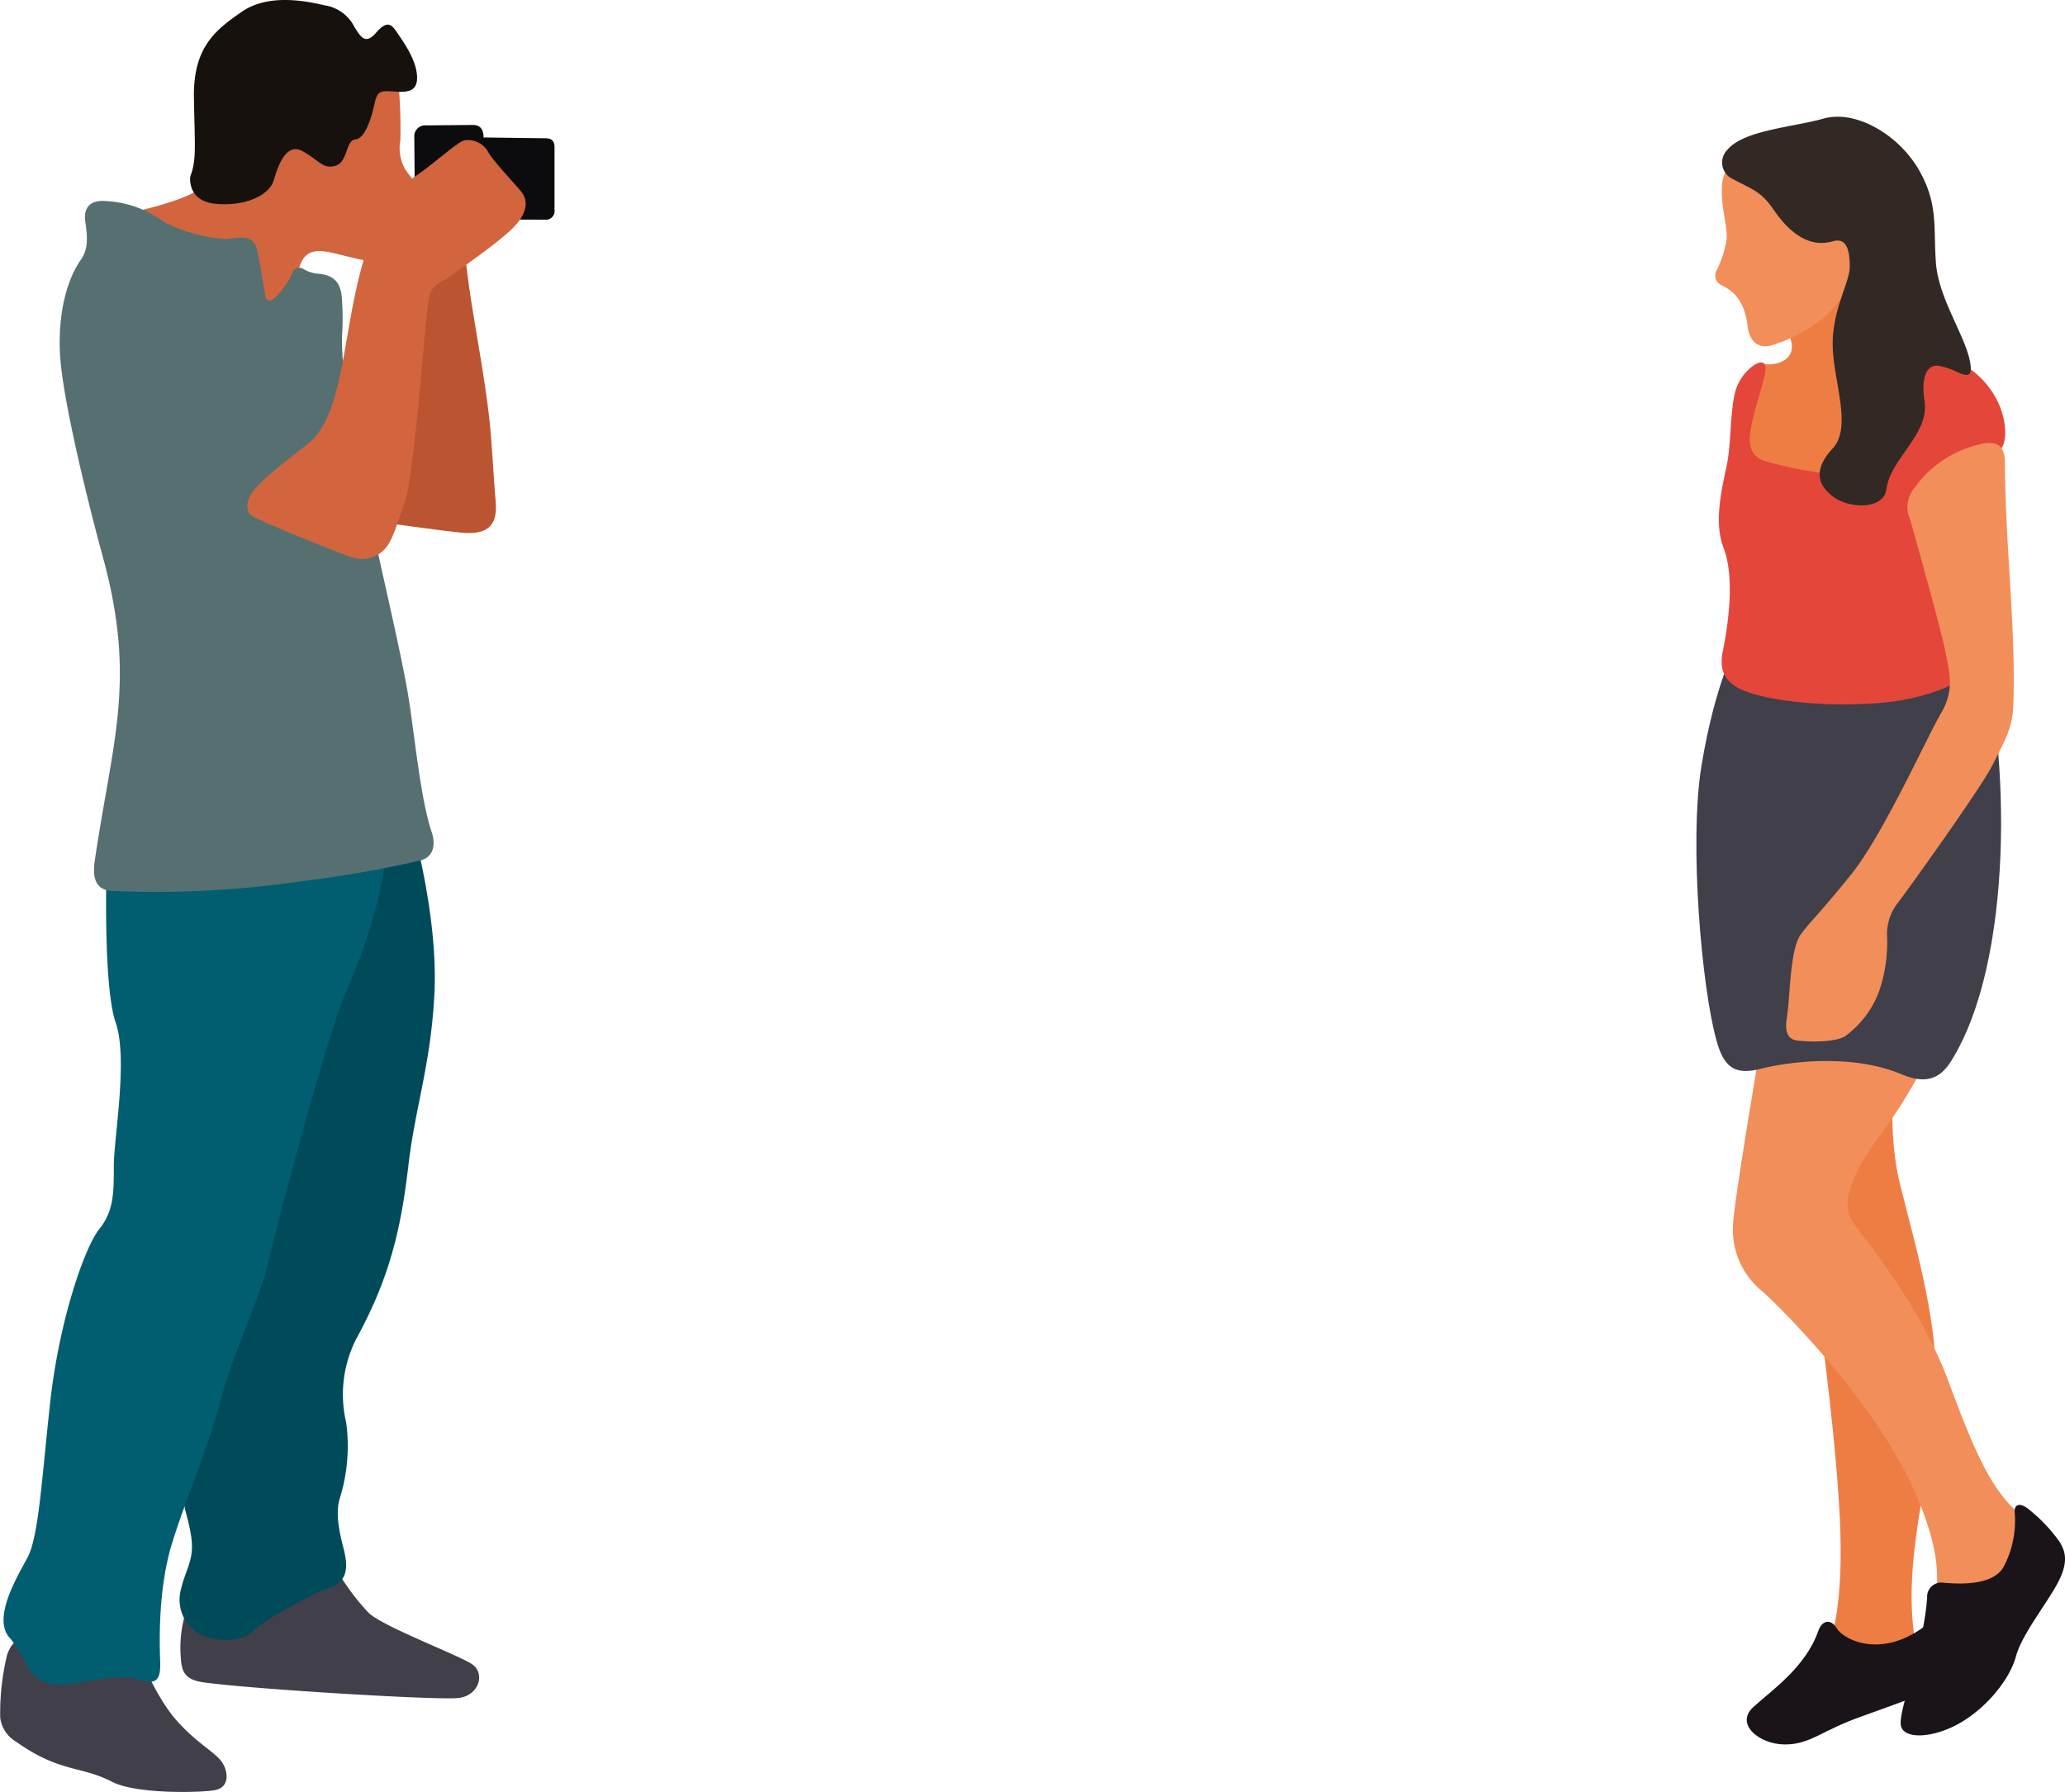<svg id="illust" xmlns="http://www.w3.org/2000/svg" xmlns:xlink="http://www.w3.org/1999/xlink" width="250" height="217" viewBox="0 0 250 217">
  <defs>
    <clipPath id="clip-path">
      <rect id="長方形_148" data-name="長方形 148" width="250" height="217" fill="none"/>
    </clipPath>
  </defs>
  <g id="グループ_202" data-name="グループ 202" clip-path="url(#clip-path)">
    <path id="パス_1664" data-name="パス 1664" d="M24.1,194.046a7.6,7.6,0,0,0-1.707,2.3,14.742,14.742,0,0,0-.444,5.032c.088,1.68.538,2.641,2.708,2.947,5.646.809,28.369,2.191,30.905,1.9,2.577-.292,3.36-3.175,1.423-4.228-2.061-1.215-10.394-4.381-12.241-6.025a27.576,27.576,0,0,1-4.175-5.707Z" transform="translate(-0.056 -0.608)" fill="#403f4a" fill-rule="evenodd"/>
    <path id="パス_1665" data-name="パス 1665" d="M23.439,197.654c1.873,1.492,5.63,1.831,7.4.059,1.759-1.68,7.7-4.658,9.071-5.111,2.132-.7,2.352-2.342,1.773-4.626-.526-2.049-1.09-4.451-.45-6.343a21.316,21.316,0,0,0,.736-9.033,14.8,14.8,0,0,1,1.234-10.18c3.986-7.312,5.405-13.147,6.335-21.315.818-6.781,2.717-12.12,3.115-20.606.438-9.21-2.636-19.97-2.636-19.97L26.96,106.012l-5.494,66.51s.213,7.683,1.1,10.978.877,4.492.439,6.031c-.272.949-.757,1.986-1,3.092a4.8,4.8,0,0,0,1.44,5.032" transform="translate(-0.055 -0.321)" fill="#004b5a" fill-rule="evenodd"/>
    <path id="パス_1666" data-name="パス 1666" d="M14.4,26.028S23.07,24.6,25.486,21.966s6.587-6.259,10.213-6.7,5.93-5.487,8.784-6.477,3.74.771,3.74.771a60.743,60.743,0,0,1,.286,7.421,5.25,5.25,0,0,0,.59,3.557c.981,1.425,1.753,1.978,1.315,2.853s-.981.763-1.315,1.315a7.891,7.891,0,0,0-1.21,3.405c-.1,1.533.318,4.059-2.636,3.621-2.776-.4-5.152-1.306-6.554-1.306-2.51,0-2.484,2.488-3.027,4.57,0,0-1.613,4.089-4.8,4.964S14.064,25.914,14.4,26.028" transform="translate(-0.037 -0.027)" fill="#d2643e" fill-rule="evenodd"/>
    <path id="パス_1667" data-name="パス 1667" d="M46.767,63.407s7.052.976,9.123,1.182c3.632.359,4.456-1.188,4.242-3.764-.312-3.437-.417-6.954-.815-10.391-.918-7.893-2.644-14.648-3.109-22.366l-7.025,7.02Z" transform="translate(-0.12 -0.09)" fill="#bb5431" fill-rule="evenodd"/>
    <path id="パス_1668" data-name="パス 1668" d="M50.289,16.719a1.326,1.326,0,0,1,1.452-1.486l5.633-.053c.947,0,1.307.616,1.295,1.513l7.549.1c.739.015,1.042.371,1.042,1.075v7.573a1.052,1.052,0,0,1-1.154,1.209l-15.738-.062Z" transform="translate(-0.129 -0.049)" fill="#0c0b0e" fill-rule="evenodd"/>
    <path id="パス_1669" data-name="パス 1669" d="M23.092,21.389s-.432,2.959,3.08,3.291,6.475-.99,7.028-2.854,1.531-4.605,3.509-3.51,2.426,2.2,3.96,1.758,1.2-3.081,2.411-3.187,1.984-2.747,2.312-4.28.648-1.639,2.191-1.534,3.08.213,2.965-1.869S48.79,4.93,48.132,3.94s-1.2-1.533-2.522,0-1.867.546-2.635-.663A4.846,4.846,0,0,0,39.348.644C37.042.1,32.534-.784,29.354,1.411S23.431,5.693,23.537,11.84s.324,7.464-.445,9.549" transform="translate(-0.059 0)" fill="#17110e" fill-rule="evenodd"/>
    <path id="パス_1670" data-name="パス 1670" d="M5.886,198.191c2.556.132,10.546,1.752,10.546,1.752s2.078,5.712,4.828,8.892c2.4,2.768,4.623,3.875,5.52,5.058.842,1.1,1.107,3.125-.686,3.5-1.534.324-9.55.549-12.516-.991-3.778-1.965-6.309-1.089-11.6-4.838a3.962,3.962,0,0,1-1.952-2.932,30.09,30.09,0,0,1,.815-7.526c.725-2.4,2.937-3.034,5.047-2.921" transform="translate(0 -0.634)" fill="#403f4a" fill-rule="evenodd"/>
    <path id="パス_1671" data-name="パス 1671" d="M1.273,198.763a16.933,16.933,0,0,1,2.066,3.405c1.275,2.29,3.711,2.415,5.982,1.963,2.04-.412,5.594-1,7.072-.523,2.226.71,3.109.6,3-2.1-.1-2.637-.216-8.9,1.429-14.271s4.383-11.518,5.917-17.446,4.614-11.632,5.929-17.341,7.244-27.652,9.226-32.044,4.613-11.854,4.833-17.344l-33.827,2.2s-.432,14.482,1.1,18.876-.219,14.047-.219,17.34,0,5.493-1.759,7.683-4.833,10.978-5.929,20.851c-1,8.98-1.382,16.273-2.729,18.858-1.122,2.149-4.483,7.511-2.093,9.9" transform="translate(-0.001 -0.329)" fill="#005e70" fill-rule="evenodd"/>
    <path id="パス_1672" data-name="パス 1672" d="M10.34,26.887c.239,1.668.444,3.285-.55,4.678-1.169,1.621-2.744,5.277-2.524,11.091s3.951,20.307,5.161,24.695c4.19,15.23,1.174,22.437-.965,37.155-.141,1.288-.2,3.245,1.94,3.443a120.1,120.1,0,0,0,22.618-1.091A145.354,145.354,0,0,0,50.9,104.282c1.625-.427,1.905-1.9,1.353-3.537C50.873,96.636,50.142,88.4,49.406,84.1c-1.791-10.483-8.273-34.494-7.974-43.372A32.919,32.919,0,0,0,41.4,36.04c-.172-1.811-1.028-2.7-2.983-2.827a4.178,4.178,0,0,1-1.66-.558.894.894,0,0,0-1.358.517A8.955,8.955,0,0,1,33.1,36.291a.558.558,0,0,1-.964-.336c-.191-1.434-.649-3.931-.889-5.151-.444-2.775-2.379-1.783-4.013-1.783a19.431,19.431,0,0,1-7.369-2.065,12.788,12.788,0,0,0-7.4-2.542c-1.844-.026-2.309,1.16-2.125,2.474" transform="translate(-0.019 -0.078)" fill="#567071" fill-rule="evenodd"/>
    <path id="パス_1673" data-name="パス 1673" d="M30.912,62.707s-1.434-.432-.663-2.409,6.92-6.153,7.8-7.134c3.972-4.407,3.519-14.123,6.473-22.942.885-2.634,3.954-7.578,5.932-8.892s4.947-4.047,5.824-4.275a2.8,2.8,0,0,1,2.855,1.318c.439.987,3.725,4.392,4.17,5.049s.877,1.863-.658,3.729-7.243,5.707-8.234,6.477-1.979.657-2.417,2.521-1.654,21.289-2.969,24.913-1.639,5.382-3.4,6.258-2.963.219-4.722-.438-8.241-3.291-9.994-4.174" transform="translate(-0.077 -0.054)" fill="#d2643e" fill-rule="evenodd"/>
    <path id="パス_1674" data-name="パス 1674" d="M222.022,199.366s1.648-3.514,1.345-13.413-2.479-25.585-2.479-25.585L218,130.44l12.463-5.1s-1.923,10.256.138,18.512,4.725,17.07,4.33,25.79-4.476,20.64-2.314,30.446c0,0-5.844,5.047-10.6-.724" transform="translate(-0.561 -0.401)" fill="#ee7d44" fill-rule="evenodd"/>
    <path id="パス_1675" data-name="パス 1675" d="M222.939,197.841c.742,1.279,5.748,4.106,11.636-1.109l.55,8.334s-4.234,1.653-9.19,3.405-6.2,3.4-9.3,3.4-6.092-2.47-3.818-4.535c2.22-2.021,6.323-4.822,7.852-9.187.432-1.3,1.522-1.586,2.267-.307" transform="translate(-0.546 -0.629)" fill="#1a141a" fill-rule="evenodd"/>
    <path id="パス_1676" data-name="パス 1676" d="M234.608,194.3s2.171-4.337-2.992-14.855-16.1-21.356-17.96-22.9a9.575,9.575,0,0,1-3.3-7.944c.205-3.612,4.114-26.327,4.32-27.357s24.16-3.3,24.16-3.3-4.751,11.968-10.326,19.4-4.544,9.9-3.3,11.555,7.849,9.7,11.151,18.57,5.368,13.828,9.395,16.821c0,0,2.066,13.413-11.142,10.014" transform="translate(-0.541 -0.377)" fill="#f28e59" fill-rule="evenodd"/>
    <path id="パス_1677" data-name="パス 1677" d="M235.9,192.246c1.342.1,5.785.516,7.229-1.86a11.98,11.98,0,0,0,1.385-6.527c-.15-1.23.7-1.335,1.71-.493a19.287,19.287,0,0,1,3.713,3.924c.625,1.032,1.143,2.267-.1,4.743s-4.44,6.4-5.164,9.082-3.3,5.984-6.505,7.944-7.022,2.272-7.434.517c-.406-1.715,2.691-9,3.171-15.533a1.718,1.718,0,0,1,1.993-1.8" transform="translate(-0.594 -0.584)" fill="#1a141a" fill-rule="evenodd"/>
    <path id="パス_1678" data-name="パス 1678" d="M214.015,44.153c2.264.362,5.444-1.18,1.829-5.377L228.1,24.97c.076,7.286-.529,17.443,7.537,20.424,0,0-6.2,14.748-6.713,15.471s-14.245-1.647-14.245-1.647-3.775-.516-3.357-5.058a41.285,41.285,0,0,1,2.7-10.008" transform="translate(-0.544 -0.08)" fill="#ee7d44" fill-rule="evenodd"/>
    <path id="パス_1679" data-name="パス 1679" d="M213.765,129.657c2.653-.7,10.668-1.986,17,.692,3.4,1.443,4.938.056,6-1.647,7.58-12.116,7.16-37.565,3.4-50.934l-29.526.829s-2.5,4.486-4.129,14.444c-1.51,9.284.05,26.882,1.823,33.179.889,3.311,2.247,4.272,5.427,3.437" transform="translate(-0.53 -0.249)" fill="#403f4a" fill-rule="evenodd"/>
    <path id="パス_1680" data-name="パス 1680" d="M211.063,83.485c2.226,1.241,9.125,2.371,16.729,1.8,8.159-.611,11.774-3.916,11.774-3.916l-1.555-26a41.846,41.846,0,0,1,4.544-.826c.933,0,1.549-4.427-1.753-8.148s-7.328-3.192-8.053-1.445c-1.417,3.443-3.089,7.747-5.208,10.788-1.054,1.515-2.232,2.2-4.631,1.921a56.658,56.658,0,0,1-8.632-1.661c-2.174-.711-2.093-2.521-1.643-4.64.374-1.785,1.4-4.794,1.616-6.248.132-.9-.193-1.407-1.224-.847a5.827,5.827,0,0,0-2.441,3.411c-.592,2.453-.494,6.341-.962,8.624-.616,2.987-1.648,7.013-.412,10.212,1.131,2.926.874,7.662-.111,12.551-.406,1.966.073,3.453,1.961,4.431" transform="translate(-0.537 -0.139)" fill="#e4473a" fill-rule="evenodd"/>
    <path id="パス_1681" data-name="パス 1681" d="M212.09,39.385c.155,1.728,1.049,2.932,2.841,2.52a18.689,18.689,0,0,0,6.581-3.525,16.759,16.759,0,0,0,3.588-4.8c.462-1.127,1.654-5.435.207-7.912s-13.836-6.913-13.836-6.913a4.6,4.6,0,0,0-2.478,4.127c-.079,2.4.669,4.378.576,6.168a13.055,13.055,0,0,1-1.236,3.811,1.251,1.251,0,0,0,.6,1.717c.924.493,2.691,1.335,3.159,4.81" transform="translate(-0.536 -0.06)" fill="#f28e59" fill-rule="evenodd"/>
    <path id="パス_1682" data-name="パス 1682" d="M215.19,25.338c1.534,2.255,3.983,4.879,7.226,3.925,1.756-.517,2.064,1.235,2.064,3.1s-2.163,5.259-2.064,9.6,2.379,9.807,0,12.382-1.858,4.43.1,5.878,6.086,1.548,6.4-.932c.476-3.755,5.256-6.655,4.614-10.706-.313-1.951-.161-4.421,1.686-4.254a9.838,9.838,0,0,1,2.527.881c1,.413,1.649.457,1.292-1.393-.61-3.2-3.813-7.642-4.126-11.971s.307-7.113-2.066-11.243-7.534-7.33-11.56-6.194c-3.658,1.034-9.634,1.391-11.612,3.767a2.188,2.188,0,0,0,.692,3.564c2.116,1.17,3.3,1.373,4.828,3.6" transform="translate(-0.538 -0.045)" fill="#322924" fill-rule="evenodd"/>
    <path id="パス_1683" data-name="パス 1683" d="M231.79,63.029c.616,2.117,3.881,13.822,4.275,15.992.406,2.263,1.242,4.535-.517,7.523s-7.017,14.757-10.944,19.6-4.658,5.365-5.994,7.116c-1.367,1.8-1.3,7.406-1.71,10.026-.23,1.5-.164,2.745,1.33,2.9,1.654.172,4.518.2,5.736-.549a12,12,0,0,0,4.027-5.259,18.107,18.107,0,0,0,1.029-6.708,6.153,6.153,0,0,1,1.344-4.228c.824-1.037,10.02-13.825,11.461-16.712s2.378-4.337,2.478-7.225c.324-9.4-1.017-19.733-1.017-29.341-.038-1.728-.674-2.508-2.378-2.328A13.434,13.434,0,0,0,232.3,59.3a3.571,3.571,0,0,0-.506,3.729" transform="translate(-0.558 -0.172)" fill="#f28e59" fill-rule="evenodd"/>
  </g>
</svg>
